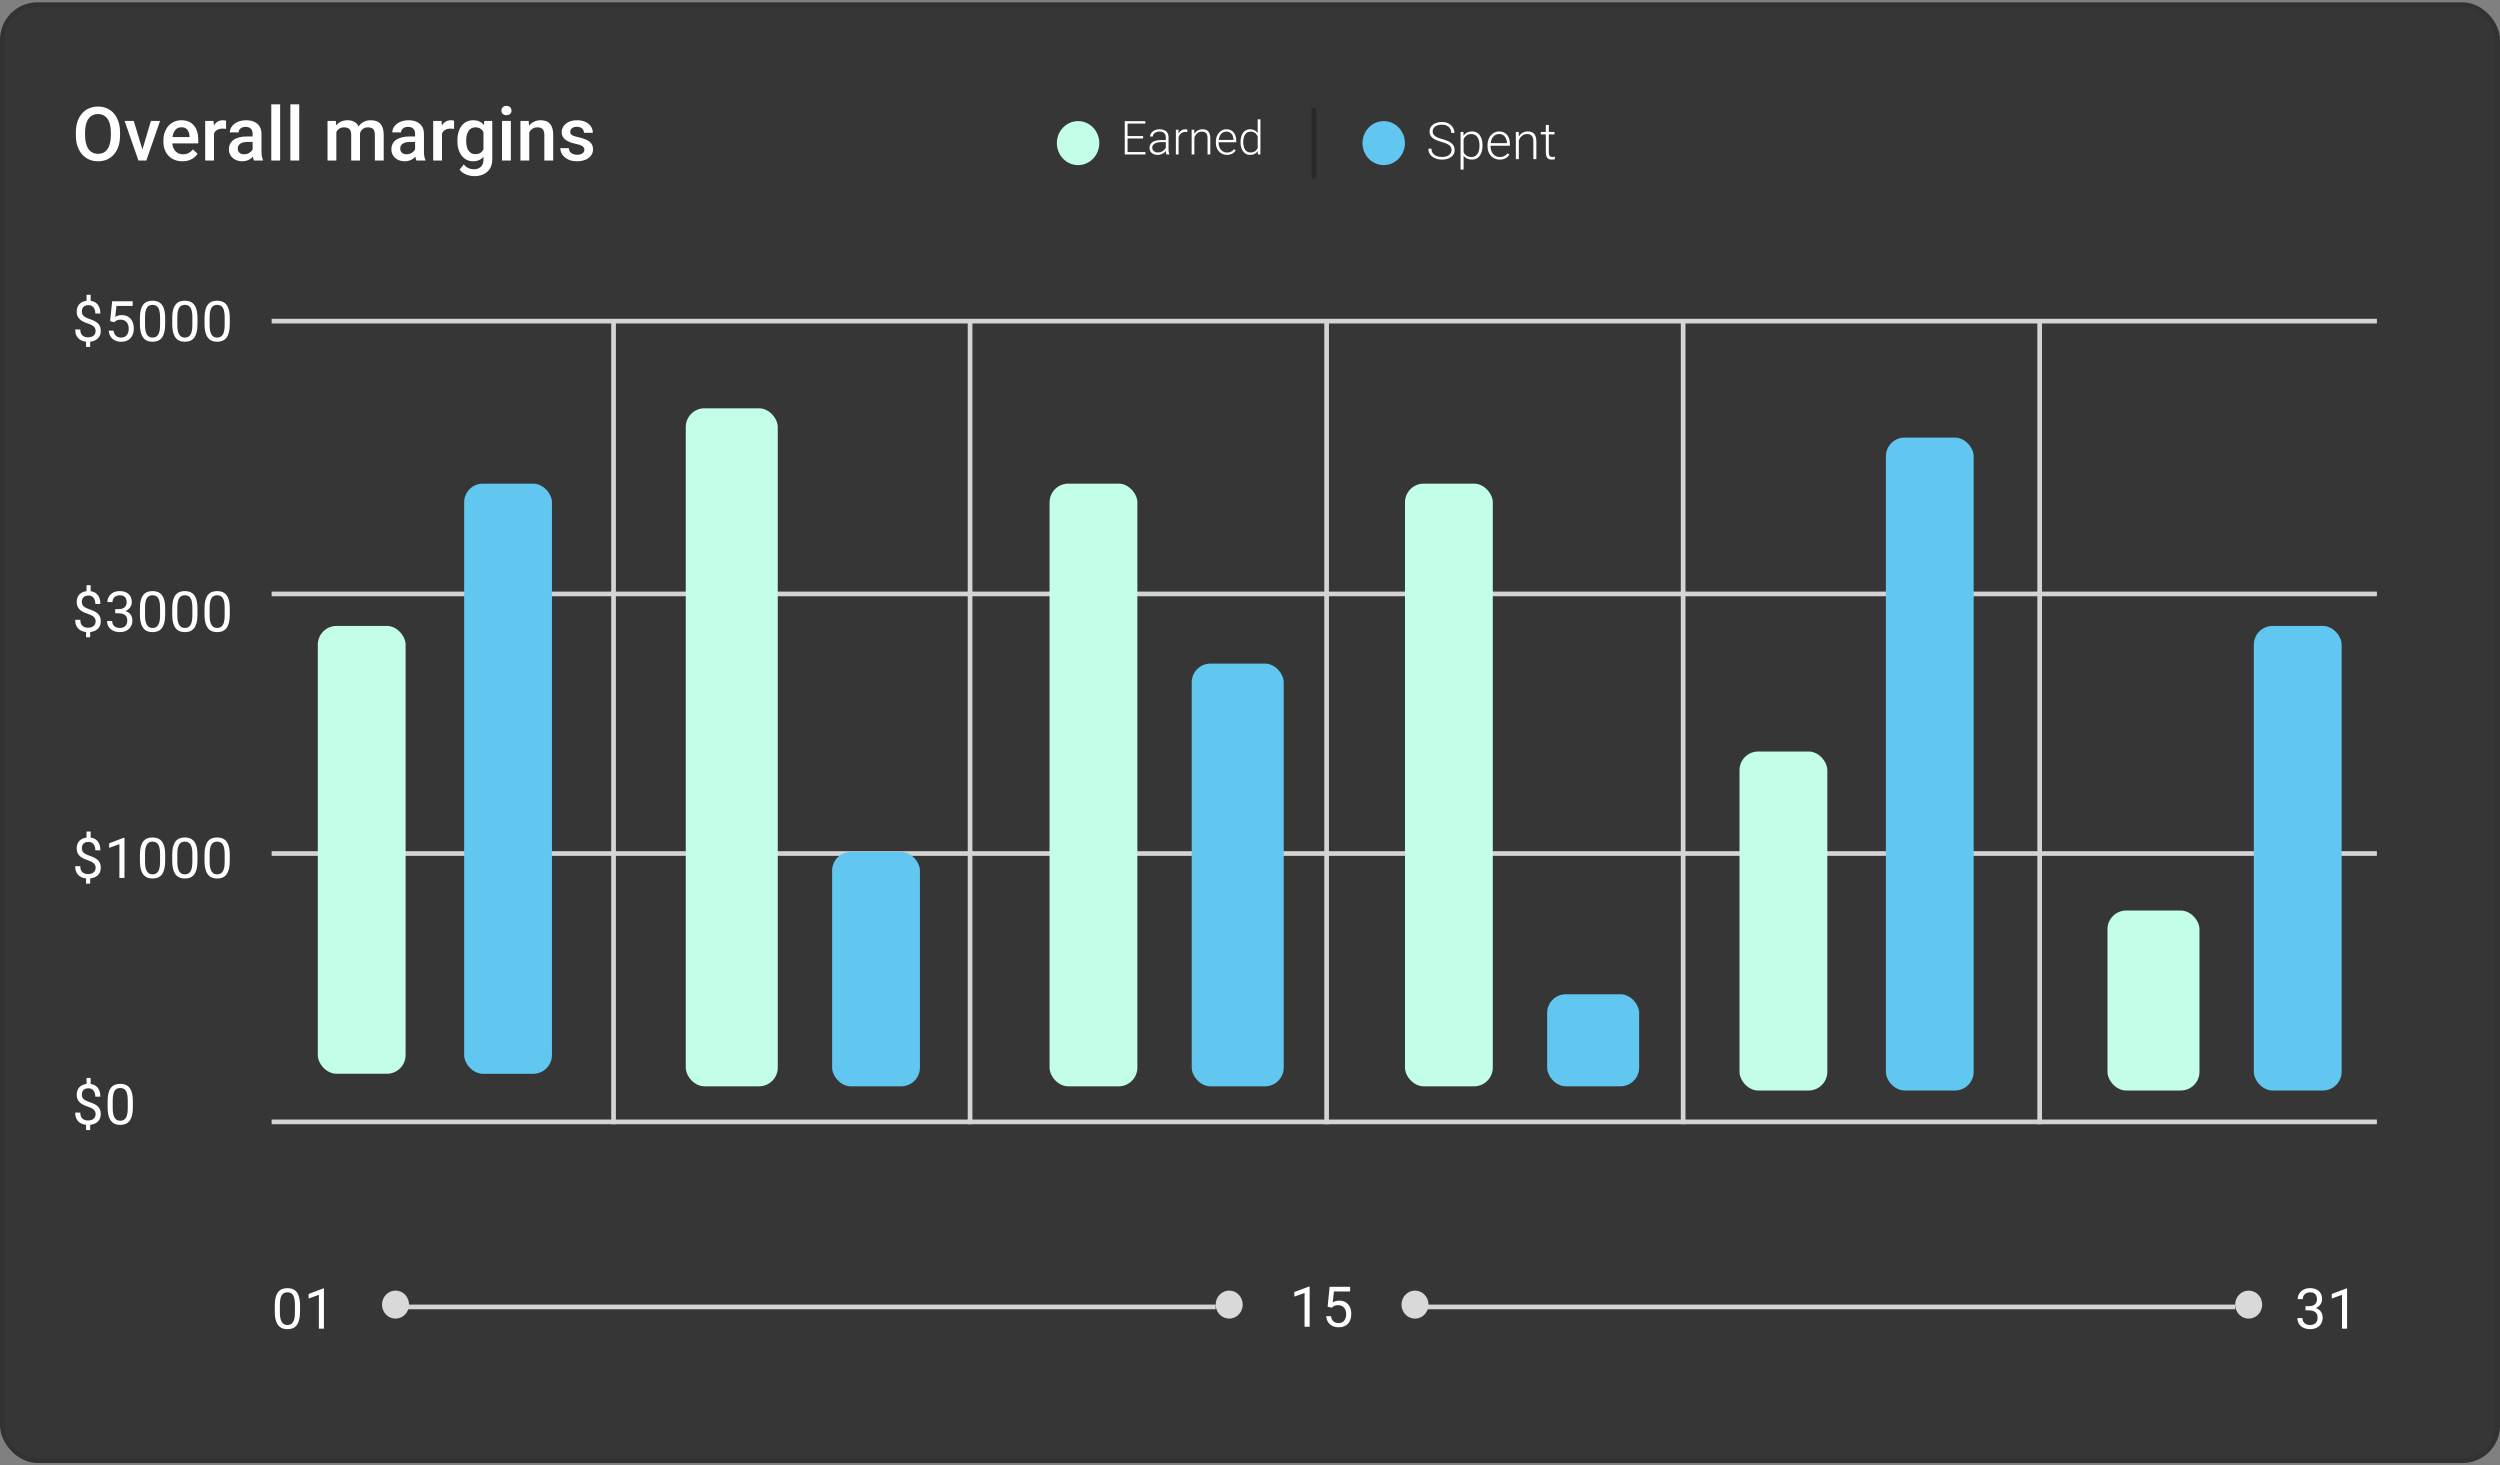 <svg width="534" height="313" viewBox="0 0 534 313" fill="none" xmlns="http://www.w3.org/2000/svg">
<rect x="0" y="0" width="534" height="313" fill="#808080" stroke="none"/>
<rect y="0.496" width="534" height="312" rx="8" fill="#363636"/>
<rect x="0.5" y="0.996" width="533" height="311" rx="7.5" stroke="black" stroke-opacity="0.07"/>
<line x1="58.021" y1="68.596" x2="507.705" y2="68.596" stroke="#D4D4D4"/>
<line x1="58.021" y1="126.863" x2="507.705" y2="126.863" stroke="#D4D4D4"/>
<line x1="58.021" y1="182.311" x2="507.705" y2="182.311" stroke="#D4D4D4"/>
<line x1="58.021" y1="239.633" x2="507.705" y2="239.633" stroke="#D4D4D4"/>
<line x1="131.056" y1="68.16" x2="131.056" y2="240.136" stroke="#D4D4D4"/>
<line x1="207.209" y1="68.16" x2="207.209" y2="240.136" stroke="#D4D4D4"/>
<line x1="283.363" y1="68.16" x2="283.363" y2="240.136" stroke="#D4D4D4"/>
<line x1="359.52" y1="68.16" x2="359.52" y2="240.136" stroke="#D4D4D4"/>
<line x1="435.676" y1="68.16" x2="435.676" y2="240.136" stroke="#D4D4D4"/>
<path d="M25.641 28.291V28.916C25.641 29.775 25.529 30.546 25.305 31.229C25.081 31.911 24.76 32.492 24.344 32.971C23.932 33.45 23.438 33.817 22.859 34.072C22.281 34.322 21.641 34.447 20.938 34.447C20.24 34.447 19.602 34.322 19.023 34.072C18.451 33.817 17.953 33.45 17.531 32.971C17.109 32.492 16.781 31.911 16.547 31.229C16.318 30.546 16.203 29.775 16.203 28.916V28.291C16.203 27.432 16.318 26.663 16.547 25.986C16.776 25.304 17.099 24.723 17.516 24.244C17.938 23.76 18.435 23.393 19.008 23.143C19.586 22.887 20.224 22.76 20.922 22.76C21.625 22.76 22.266 22.887 22.844 23.143C23.422 23.393 23.919 23.76 24.336 24.244C24.753 24.723 25.073 25.304 25.297 25.986C25.526 26.663 25.641 27.432 25.641 28.291ZM23.68 28.916V28.275C23.68 27.64 23.617 27.08 23.492 26.596C23.372 26.106 23.193 25.697 22.953 25.369C22.719 25.036 22.43 24.786 22.086 24.619C21.742 24.447 21.354 24.361 20.922 24.361C20.49 24.361 20.104 24.447 19.766 24.619C19.427 24.786 19.138 25.036 18.898 25.369C18.664 25.697 18.484 26.106 18.359 26.596C18.234 27.08 18.172 27.64 18.172 28.275V28.916C18.172 29.551 18.234 30.114 18.359 30.604C18.484 31.093 18.667 31.507 18.906 31.846C19.151 32.179 19.443 32.432 19.781 32.603C20.12 32.77 20.505 32.853 20.938 32.853C21.375 32.853 21.763 32.77 22.102 32.603C22.44 32.432 22.727 32.179 22.961 31.846C23.195 31.507 23.372 31.093 23.492 30.604C23.617 30.114 23.68 29.551 23.68 28.916ZM30.164 32.799L32.234 25.838H34.188L31.25 34.291H30.031L30.164 32.799ZM28.578 25.838L30.688 32.83L30.789 34.291H29.57L26.617 25.838H28.578ZM38.969 34.447C38.344 34.447 37.779 34.346 37.273 34.143C36.773 33.934 36.346 33.645 35.992 33.275C35.643 32.906 35.375 32.471 35.188 31.971C35 31.471 34.906 30.932 34.906 30.354V30.041C34.906 29.38 35.003 28.781 35.195 28.244C35.388 27.708 35.656 27.249 36 26.869C36.344 26.484 36.75 26.189 37.219 25.986C37.688 25.783 38.195 25.682 38.742 25.682C39.346 25.682 39.875 25.783 40.328 25.986C40.781 26.189 41.156 26.476 41.453 26.846C41.755 27.21 41.979 27.645 42.125 28.15C42.276 28.656 42.352 29.213 42.352 29.822V30.627H35.82V29.275H40.492V29.127C40.482 28.788 40.414 28.471 40.289 28.174C40.169 27.877 39.984 27.637 39.734 27.455C39.484 27.273 39.151 27.182 38.734 27.182C38.422 27.182 38.143 27.249 37.898 27.385C37.659 27.515 37.458 27.705 37.297 27.955C37.135 28.205 37.01 28.507 36.922 28.861C36.839 29.21 36.797 29.604 36.797 30.041V30.354C36.797 30.723 36.846 31.067 36.945 31.385C37.05 31.697 37.2 31.971 37.398 32.205C37.596 32.44 37.836 32.624 38.117 32.76C38.398 32.89 38.719 32.955 39.078 32.955C39.531 32.955 39.935 32.864 40.289 32.682C40.643 32.499 40.95 32.242 41.211 31.908L42.203 32.869C42.021 33.135 41.784 33.39 41.492 33.635C41.2 33.874 40.844 34.07 40.422 34.221C40.005 34.372 39.521 34.447 38.969 34.447ZM45.711 27.447V34.291H43.828V25.838H45.625L45.711 27.447ZM48.297 25.783L48.281 27.533C48.167 27.512 48.042 27.497 47.906 27.486C47.776 27.476 47.646 27.471 47.516 27.471C47.193 27.471 46.909 27.518 46.664 27.611C46.419 27.7 46.214 27.83 46.047 28.002C45.885 28.169 45.76 28.372 45.672 28.611C45.583 28.851 45.531 29.119 45.516 29.416L45.086 29.447C45.086 28.916 45.138 28.424 45.242 27.971C45.346 27.518 45.503 27.119 45.711 26.775C45.925 26.432 46.19 26.163 46.508 25.971C46.831 25.778 47.203 25.682 47.625 25.682C47.74 25.682 47.862 25.692 47.992 25.713C48.128 25.734 48.229 25.757 48.297 25.783ZM53.961 32.596V28.564C53.961 28.262 53.906 28.002 53.797 27.783C53.688 27.564 53.521 27.395 53.297 27.275C53.078 27.156 52.802 27.096 52.469 27.096C52.161 27.096 51.896 27.148 51.672 27.252C51.448 27.356 51.273 27.497 51.148 27.674C51.023 27.851 50.961 28.051 50.961 28.275H49.086C49.086 27.942 49.167 27.619 49.328 27.307C49.49 26.994 49.724 26.715 50.031 26.471C50.339 26.226 50.706 26.033 51.133 25.893C51.56 25.752 52.039 25.682 52.57 25.682C53.206 25.682 53.768 25.788 54.258 26.002C54.753 26.215 55.141 26.538 55.422 26.971C55.708 27.398 55.852 27.934 55.852 28.58V32.338C55.852 32.723 55.878 33.07 55.93 33.377C55.987 33.679 56.068 33.942 56.172 34.166V34.291H54.242C54.154 34.088 54.083 33.83 54.031 33.518C53.984 33.2 53.961 32.893 53.961 32.596ZM54.234 29.15L54.25 30.314H52.898C52.55 30.314 52.242 30.348 51.977 30.416C51.711 30.479 51.49 30.572 51.312 30.697C51.135 30.822 51.003 30.973 50.914 31.15C50.825 31.328 50.781 31.528 50.781 31.752C50.781 31.976 50.833 32.182 50.938 32.369C51.042 32.551 51.193 32.695 51.391 32.799C51.594 32.903 51.839 32.955 52.125 32.955C52.51 32.955 52.846 32.877 53.133 32.721C53.425 32.559 53.654 32.364 53.82 32.135C53.987 31.9 54.075 31.679 54.086 31.471L54.695 32.307C54.633 32.52 54.526 32.749 54.375 32.994C54.224 33.239 54.026 33.473 53.781 33.697C53.542 33.916 53.253 34.096 52.914 34.236C52.581 34.377 52.195 34.447 51.758 34.447C51.206 34.447 50.714 34.338 50.281 34.119C49.849 33.895 49.51 33.596 49.266 33.221C49.021 32.84 48.898 32.411 48.898 31.932C48.898 31.484 48.982 31.088 49.148 30.744C49.32 30.395 49.57 30.104 49.898 29.869C50.232 29.635 50.638 29.458 51.117 29.338C51.596 29.213 52.143 29.15 52.758 29.15H54.234ZM59.836 22.291V34.291H57.945V22.291H59.836ZM63.914 22.291V34.291H62.023V22.291H63.914ZM71.844 27.557V34.291H69.961V25.838H71.734L71.844 27.557ZM71.539 29.752L70.898 29.744C70.898 29.161 70.971 28.622 71.117 28.127C71.263 27.632 71.477 27.203 71.758 26.838C72.039 26.468 72.388 26.184 72.805 25.986C73.227 25.783 73.713 25.682 74.266 25.682C74.651 25.682 75.003 25.739 75.32 25.854C75.643 25.963 75.922 26.137 76.156 26.377C76.396 26.616 76.578 26.924 76.703 27.299C76.833 27.674 76.898 28.127 76.898 28.658V34.291H75.016V28.822C75.016 28.411 74.953 28.088 74.828 27.854C74.708 27.619 74.534 27.453 74.305 27.354C74.081 27.249 73.812 27.197 73.5 27.197C73.146 27.197 72.844 27.265 72.594 27.4C72.349 27.536 72.148 27.721 71.992 27.955C71.836 28.189 71.721 28.46 71.648 28.768C71.576 29.075 71.539 29.403 71.539 29.752ZM76.781 29.252L75.898 29.447C75.898 28.937 75.969 28.455 76.109 28.002C76.255 27.544 76.466 27.143 76.742 26.799C77.023 26.45 77.37 26.176 77.781 25.979C78.193 25.781 78.664 25.682 79.195 25.682C79.628 25.682 80.013 25.741 80.352 25.861C80.695 25.976 80.987 26.158 81.227 26.408C81.466 26.658 81.648 26.984 81.773 27.385C81.898 27.781 81.961 28.26 81.961 28.822V34.291H80.07V28.814C80.07 28.387 80.008 28.057 79.883 27.822C79.763 27.588 79.591 27.426 79.367 27.338C79.143 27.244 78.875 27.197 78.562 27.197C78.271 27.197 78.013 27.252 77.789 27.361C77.57 27.465 77.385 27.614 77.234 27.807C77.083 27.994 76.969 28.21 76.891 28.455C76.818 28.7 76.781 28.965 76.781 29.252ZM88.664 32.596V28.564C88.664 28.262 88.609 28.002 88.5 27.783C88.391 27.564 88.224 27.395 88 27.275C87.781 27.156 87.505 27.096 87.172 27.096C86.865 27.096 86.599 27.148 86.375 27.252C86.151 27.356 85.977 27.497 85.852 27.674C85.727 27.851 85.664 28.051 85.664 28.275H83.789C83.789 27.942 83.87 27.619 84.031 27.307C84.193 26.994 84.427 26.715 84.734 26.471C85.042 26.226 85.409 26.033 85.836 25.893C86.263 25.752 86.742 25.682 87.273 25.682C87.909 25.682 88.471 25.788 88.961 26.002C89.456 26.215 89.844 26.538 90.125 26.971C90.412 27.398 90.555 27.934 90.555 28.58V32.338C90.555 32.723 90.581 33.07 90.633 33.377C90.69 33.679 90.771 33.942 90.875 34.166V34.291H88.945C88.857 34.088 88.787 33.83 88.734 33.518C88.688 33.2 88.664 32.893 88.664 32.596ZM88.938 29.15L88.953 30.314H87.602C87.253 30.314 86.945 30.348 86.68 30.416C86.414 30.479 86.193 30.572 86.016 30.697C85.838 30.822 85.706 30.973 85.617 31.15C85.529 31.328 85.484 31.528 85.484 31.752C85.484 31.976 85.537 32.182 85.641 32.369C85.745 32.551 85.896 32.695 86.094 32.799C86.297 32.903 86.542 32.955 86.828 32.955C87.213 32.955 87.549 32.877 87.836 32.721C88.128 32.559 88.357 32.364 88.523 32.135C88.69 31.9 88.779 31.679 88.789 31.471L89.398 32.307C89.336 32.52 89.229 32.749 89.078 32.994C88.927 33.239 88.729 33.473 88.484 33.697C88.245 33.916 87.956 34.096 87.617 34.236C87.284 34.377 86.898 34.447 86.461 34.447C85.909 34.447 85.417 34.338 84.984 34.119C84.552 33.895 84.213 33.596 83.969 33.221C83.724 32.84 83.602 32.411 83.602 31.932C83.602 31.484 83.685 31.088 83.852 30.744C84.023 30.395 84.273 30.104 84.602 29.869C84.935 29.635 85.341 29.458 85.82 29.338C86.299 29.213 86.846 29.15 87.461 29.15H88.938ZM94.414 27.447V34.291H92.531V25.838H94.328L94.414 27.447ZM97 25.783L96.984 27.533C96.87 27.512 96.745 27.497 96.609 27.486C96.479 27.476 96.349 27.471 96.219 27.471C95.896 27.471 95.612 27.518 95.367 27.611C95.122 27.7 94.917 27.83 94.75 28.002C94.588 28.169 94.463 28.372 94.375 28.611C94.287 28.851 94.234 29.119 94.219 29.416L93.789 29.447C93.789 28.916 93.841 28.424 93.945 27.971C94.049 27.518 94.206 27.119 94.414 26.775C94.628 26.432 94.893 26.163 95.211 25.971C95.534 25.778 95.906 25.682 96.328 25.682C96.443 25.682 96.565 25.692 96.695 25.713C96.831 25.734 96.932 25.757 97 25.783ZM103.438 25.838H105.148V34.057C105.148 34.817 104.987 35.463 104.664 35.994C104.341 36.525 103.891 36.929 103.312 37.205C102.734 37.486 102.065 37.627 101.305 37.627C100.982 37.627 100.622 37.58 100.227 37.486C99.836 37.393 99.456 37.242 99.086 37.033C98.721 36.83 98.417 36.562 98.172 36.228L99.055 35.119C99.357 35.478 99.69 35.742 100.055 35.908C100.419 36.075 100.802 36.158 101.203 36.158C101.635 36.158 102.003 36.078 102.305 35.916C102.612 35.76 102.849 35.528 103.016 35.221C103.182 34.913 103.266 34.538 103.266 34.096V27.752L103.438 25.838ZM97.695 30.158V29.994C97.695 29.354 97.773 28.77 97.93 28.244C98.086 27.713 98.31 27.257 98.602 26.877C98.893 26.491 99.247 26.197 99.664 25.994C100.081 25.786 100.552 25.682 101.078 25.682C101.625 25.682 102.091 25.781 102.477 25.979C102.867 26.176 103.193 26.46 103.453 26.83C103.714 27.195 103.917 27.632 104.062 28.143C104.214 28.648 104.326 29.21 104.398 29.83V30.354C104.331 30.958 104.216 31.51 104.055 32.01C103.893 32.51 103.68 32.942 103.414 33.307C103.148 33.671 102.82 33.953 102.43 34.15C102.044 34.348 101.589 34.447 101.062 34.447C100.547 34.447 100.081 34.34 99.664 34.127C99.253 33.913 98.898 33.614 98.602 33.228C98.31 32.843 98.086 32.39 97.93 31.869C97.773 31.343 97.695 30.773 97.695 30.158ZM99.578 29.994V30.158C99.578 30.544 99.615 30.903 99.688 31.236C99.766 31.57 99.883 31.864 100.039 32.119C100.201 32.369 100.404 32.567 100.648 32.713C100.898 32.853 101.193 32.924 101.531 32.924C101.974 32.924 102.336 32.83 102.617 32.643C102.904 32.455 103.122 32.203 103.273 31.885C103.43 31.562 103.539 31.203 103.602 30.807V29.393C103.57 29.085 103.505 28.799 103.406 28.533C103.312 28.268 103.185 28.036 103.023 27.838C102.862 27.635 102.659 27.479 102.414 27.369C102.169 27.255 101.88 27.197 101.547 27.197C101.208 27.197 100.914 27.27 100.664 27.416C100.414 27.562 100.208 27.762 100.047 28.018C99.891 28.273 99.773 28.57 99.695 28.908C99.617 29.247 99.578 29.609 99.578 29.994ZM109.117 25.838V34.291H107.227V25.838H109.117ZM107.102 23.619C107.102 23.333 107.195 23.096 107.383 22.908C107.576 22.715 107.841 22.619 108.18 22.619C108.513 22.619 108.776 22.715 108.969 22.908C109.161 23.096 109.258 23.333 109.258 23.619C109.258 23.9 109.161 24.135 108.969 24.322C108.776 24.51 108.513 24.604 108.18 24.604C107.841 24.604 107.576 24.51 107.383 24.322C107.195 24.135 107.102 23.9 107.102 23.619ZM113.047 27.643V34.291H111.164V25.838H112.938L113.047 27.643ZM112.711 29.752L112.102 29.744C112.107 29.145 112.19 28.596 112.352 28.096C112.518 27.596 112.747 27.166 113.039 26.807C113.336 26.447 113.69 26.171 114.102 25.979C114.513 25.781 114.971 25.682 115.477 25.682C115.883 25.682 116.25 25.739 116.578 25.854C116.911 25.963 117.195 26.143 117.43 26.393C117.669 26.643 117.852 26.968 117.977 27.369C118.102 27.765 118.164 28.252 118.164 28.83V34.291H116.273V28.822C116.273 28.416 116.214 28.096 116.094 27.861C115.979 27.622 115.81 27.453 115.586 27.354C115.367 27.249 115.094 27.197 114.766 27.197C114.443 27.197 114.154 27.265 113.898 27.4C113.643 27.536 113.427 27.721 113.25 27.955C113.078 28.189 112.945 28.46 112.852 28.768C112.758 29.075 112.711 29.403 112.711 29.752ZM124.828 32.002C124.828 31.814 124.781 31.645 124.688 31.494C124.594 31.338 124.414 31.197 124.148 31.072C123.888 30.947 123.503 30.833 122.992 30.729C122.544 30.63 122.133 30.512 121.758 30.377C121.388 30.236 121.07 30.067 120.805 29.869C120.539 29.671 120.333 29.437 120.188 29.166C120.042 28.895 119.969 28.583 119.969 28.229C119.969 27.885 120.044 27.559 120.195 27.252C120.346 26.945 120.562 26.674 120.844 26.439C121.125 26.205 121.466 26.02 121.867 25.885C122.273 25.749 122.727 25.682 123.227 25.682C123.935 25.682 124.542 25.801 125.047 26.041C125.557 26.275 125.948 26.596 126.219 27.002C126.49 27.403 126.625 27.856 126.625 28.361H124.742C124.742 28.137 124.685 27.929 124.57 27.736C124.461 27.538 124.294 27.38 124.07 27.26C123.846 27.135 123.565 27.072 123.227 27.072C122.904 27.072 122.635 27.124 122.422 27.229C122.214 27.328 122.057 27.458 121.953 27.619C121.854 27.781 121.805 27.958 121.805 28.15C121.805 28.291 121.831 28.419 121.883 28.533C121.94 28.643 122.034 28.744 122.164 28.838C122.294 28.926 122.471 29.01 122.695 29.088C122.924 29.166 123.211 29.241 123.555 29.314C124.201 29.45 124.755 29.624 125.219 29.838C125.688 30.046 126.047 30.317 126.297 30.65C126.547 30.979 126.672 31.395 126.672 31.9C126.672 32.275 126.591 32.619 126.43 32.932C126.273 33.239 126.044 33.507 125.742 33.736C125.44 33.96 125.078 34.135 124.656 34.26C124.24 34.385 123.771 34.447 123.25 34.447C122.484 34.447 121.836 34.312 121.305 34.041C120.773 33.765 120.37 33.413 120.094 32.986C119.823 32.554 119.688 32.106 119.688 31.643H121.508C121.529 31.991 121.625 32.27 121.797 32.478C121.974 32.682 122.193 32.83 122.453 32.924C122.719 33.012 122.992 33.057 123.273 33.057C123.612 33.057 123.896 33.012 124.125 32.924C124.354 32.83 124.529 32.705 124.648 32.549C124.768 32.387 124.828 32.205 124.828 32.002Z" fill="white"/>
<ellipse cx="230.278" cy="30.568" rx="4.533" ry="4.699" fill="#C3FFE8"/>
<path d="M244.667 32.476V32.988H240.668V32.476H244.667ZM240.849 25.879V32.988H240.249V25.879H240.849ZM244.169 29.067V29.58H240.668V29.067H244.169ZM244.643 25.879V26.396H240.668V25.879H244.643ZM249.018 32.041V29.316C249.018 29.066 248.966 28.849 248.862 28.667C248.758 28.485 248.605 28.345 248.403 28.247C248.201 28.149 247.952 28.101 247.656 28.101C247.382 28.101 247.138 28.149 246.923 28.247C246.712 28.341 246.544 28.47 246.42 28.633C246.3 28.792 246.24 28.97 246.24 29.165L245.654 29.16C245.654 28.962 245.703 28.77 245.8 28.584C245.898 28.398 246.036 28.232 246.215 28.086C246.394 27.939 246.608 27.824 246.855 27.739C247.106 27.651 247.381 27.607 247.68 27.607C248.058 27.607 248.39 27.671 248.676 27.798C248.966 27.925 249.192 28.115 249.355 28.369C249.518 28.623 249.599 28.942 249.599 29.326V31.88C249.599 32.062 249.612 32.251 249.638 32.446C249.667 32.642 249.708 32.803 249.76 32.93V32.988H249.14C249.101 32.871 249.07 32.725 249.047 32.549C249.028 32.37 249.018 32.2 249.018 32.041ZM249.155 29.912L249.165 30.361H248.017C247.718 30.361 247.449 30.389 247.211 30.444C246.977 30.496 246.778 30.575 246.616 30.679C246.453 30.78 246.328 30.902 246.24 31.045C246.155 31.188 246.113 31.351 246.113 31.533C246.113 31.722 246.16 31.895 246.254 32.051C246.352 32.207 246.489 32.332 246.665 32.427C246.844 32.518 247.055 32.563 247.299 32.563C247.625 32.563 247.911 32.503 248.159 32.383C248.409 32.262 248.616 32.105 248.779 31.909C248.942 31.714 249.051 31.501 249.106 31.27L249.36 31.606C249.318 31.769 249.239 31.937 249.125 32.109C249.015 32.279 248.87 32.438 248.691 32.588C248.512 32.734 248.3 32.855 248.056 32.949C247.815 33.04 247.542 33.086 247.236 33.086C246.891 33.086 246.59 33.021 246.333 32.891C246.079 32.76 245.88 32.583 245.737 32.358C245.597 32.13 245.527 31.873 245.527 31.587C245.527 31.326 245.582 31.094 245.693 30.889C245.804 30.68 245.963 30.505 246.171 30.361C246.383 30.215 246.637 30.104 246.933 30.029C247.233 29.951 247.568 29.912 247.939 29.912H249.155ZM251.748 28.579V32.988H251.167V27.705H251.733L251.748 28.579ZM253.618 27.666L253.603 28.203C253.538 28.193 253.474 28.185 253.413 28.179C253.351 28.172 253.284 28.169 253.212 28.169C252.958 28.169 252.736 28.216 252.543 28.311C252.355 28.402 252.195 28.53 252.065 28.696C251.935 28.859 251.835 29.051 251.767 29.273C251.699 29.491 251.66 29.725 251.65 29.976L251.435 30.059C251.435 29.713 251.471 29.393 251.542 29.097C251.614 28.8 251.723 28.542 251.87 28.32C252.019 28.096 252.207 27.922 252.431 27.798C252.659 27.671 252.926 27.607 253.232 27.607C253.307 27.607 253.38 27.614 253.452 27.627C253.527 27.637 253.582 27.65 253.618 27.666ZM255.117 28.833V32.988H254.536V27.705H255.092L255.117 28.833ZM254.985 30.02L254.726 29.873C254.746 29.561 254.809 29.268 254.917 28.994C255.024 28.721 255.169 28.48 255.351 28.271C255.537 28.063 255.753 27.9 256 27.783C256.251 27.666 256.528 27.607 256.831 27.607C257.094 27.607 257.33 27.643 257.539 27.715C257.747 27.787 257.924 27.9 258.071 28.057C258.217 28.213 258.328 28.413 258.403 28.657C258.481 28.901 258.52 29.199 258.52 29.551V32.988H257.934V29.546C257.934 29.181 257.884 28.896 257.783 28.691C257.682 28.483 257.539 28.335 257.353 28.247C257.167 28.159 256.948 28.115 256.694 28.115C256.414 28.115 256.168 28.177 255.957 28.301C255.748 28.421 255.572 28.579 255.429 28.774C255.289 28.966 255.182 29.173 255.107 29.395C255.032 29.613 254.991 29.821 254.985 30.02ZM262.075 33.086C261.73 33.086 261.412 33.023 261.123 32.895C260.836 32.769 260.585 32.59 260.371 32.358C260.159 32.127 259.995 31.854 259.877 31.538C259.764 31.219 259.707 30.871 259.707 30.493V30.283C259.707 29.876 259.767 29.509 259.887 29.18C260.008 28.851 260.174 28.569 260.385 28.335C260.597 28.101 260.838 27.922 261.108 27.798C261.381 27.671 261.668 27.607 261.967 27.607C262.303 27.607 262.6 27.668 262.861 27.788C263.121 27.905 263.339 28.073 263.515 28.291C263.694 28.506 263.829 28.761 263.92 29.058C264.012 29.351 264.057 29.674 264.057 30.029V30.386H260.058V29.888H263.476V29.819C263.47 29.523 263.409 29.246 263.295 28.989C263.185 28.729 263.019 28.517 262.797 28.355C262.576 28.192 262.299 28.11 261.967 28.11C261.72 28.11 261.492 28.162 261.284 28.267C261.079 28.371 260.901 28.52 260.751 28.716C260.605 28.908 260.491 29.137 260.41 29.404C260.332 29.668 260.292 29.961 260.292 30.283V30.493C260.292 30.786 260.335 31.06 260.419 31.314C260.507 31.564 260.631 31.785 260.791 31.977C260.953 32.17 261.145 32.319 261.367 32.427C261.588 32.534 261.832 32.588 262.099 32.588C262.412 32.588 262.688 32.531 262.929 32.417C263.17 32.3 263.387 32.116 263.579 31.865L263.945 32.148C263.831 32.318 263.688 32.474 263.515 32.617C263.346 32.76 263.142 32.874 262.905 32.959C262.667 33.044 262.39 33.086 262.075 33.086ZM268.642 31.963V25.488H269.228V32.988H268.681L268.642 31.963ZM264.975 30.4V30.298C264.975 29.888 265.022 29.518 265.117 29.189C265.211 28.857 265.346 28.574 265.522 28.34C265.701 28.102 265.916 27.922 266.167 27.798C266.417 27.671 266.7 27.607 267.016 27.607C267.325 27.607 267.599 27.658 267.836 27.759C268.074 27.86 268.278 28.005 268.447 28.193C268.619 28.382 268.758 28.607 268.862 28.867C268.969 29.128 269.047 29.417 269.096 29.736V31.04C269.057 31.34 268.986 31.615 268.881 31.865C268.777 32.113 268.639 32.329 268.466 32.515C268.294 32.697 268.085 32.839 267.841 32.94C267.6 33.037 267.322 33.086 267.006 33.086C266.694 33.086 266.412 33.021 266.162 32.891C265.911 32.76 265.698 32.577 265.522 32.339C265.346 32.098 265.211 31.813 265.117 31.484C265.022 31.156 264.975 30.794 264.975 30.4ZM265.561 30.298V30.4C265.561 30.71 265.592 30.996 265.654 31.26C265.716 31.523 265.81 31.753 265.937 31.948C266.064 32.144 266.225 32.297 266.42 32.407C266.616 32.518 266.847 32.573 267.114 32.573C267.449 32.573 267.731 32.51 267.958 32.383C268.186 32.253 268.369 32.082 268.505 31.87C268.642 31.655 268.741 31.421 268.803 31.167V29.648C268.764 29.476 268.707 29.3 268.632 29.121C268.557 28.942 268.455 28.778 268.325 28.628C268.198 28.475 268.035 28.353 267.836 28.262C267.641 28.167 267.403 28.12 267.124 28.12C266.853 28.12 266.621 28.175 266.425 28.286C266.23 28.397 266.067 28.551 265.937 28.75C265.81 28.945 265.716 29.175 265.654 29.439C265.592 29.702 265.561 29.989 265.561 30.298Z" fill="white"/>
<ellipse cx="295.56" cy="30.568" rx="4.533" ry="4.699" fill="#61C6F0"/>
<path d="M310.046 32.065C310.046 31.851 310.011 31.659 309.939 31.491C309.867 31.322 309.749 31.172 309.584 31.04C309.423 30.904 309.205 30.778 308.929 30.664C308.657 30.545 308.317 30.429 307.909 30.314C307.518 30.203 307.166 30.082 306.851 29.949C306.535 29.817 306.265 29.665 306.04 29.493C305.818 29.321 305.647 29.12 305.529 28.891C305.411 28.658 305.352 28.388 305.352 28.08C305.352 27.779 305.417 27.505 305.545 27.258C305.674 27.011 305.855 26.798 306.088 26.619C306.324 26.44 306.602 26.302 306.92 26.206C307.243 26.109 307.595 26.061 307.979 26.061C308.526 26.061 308.999 26.164 309.396 26.372C309.798 26.58 310.107 26.861 310.326 27.215C310.548 27.566 310.659 27.96 310.659 28.397H309.998C309.998 28.057 309.917 27.754 309.756 27.489C309.599 27.221 309.37 27.011 309.069 26.861C308.772 26.707 308.408 26.63 307.979 26.63C307.549 26.63 307.187 26.696 306.894 26.829C306.604 26.957 306.383 27.131 306.233 27.35C306.086 27.564 306.013 27.804 306.013 28.069C306.013 28.256 306.049 28.427 306.12 28.585C306.192 28.739 306.308 28.884 306.469 29.02C306.634 29.152 306.851 29.278 307.119 29.396C307.388 29.511 307.719 29.62 308.113 29.724C308.528 29.838 308.897 29.965 309.219 30.105C309.542 30.245 309.814 30.406 310.036 30.588C310.258 30.767 310.426 30.977 310.541 31.217C310.655 31.457 310.712 31.736 310.712 32.055C310.712 32.373 310.644 32.66 310.508 32.914C310.376 33.165 310.188 33.378 309.944 33.553C309.704 33.729 309.42 33.863 309.09 33.956C308.764 34.049 308.408 34.096 308.021 34.096C307.674 34.096 307.329 34.051 306.985 33.961C306.641 33.872 306.326 33.734 306.04 33.548C305.757 33.358 305.529 33.115 305.357 32.817C305.189 32.52 305.105 32.166 305.105 31.754H305.76C305.76 32.083 305.826 32.361 305.959 32.586C306.091 32.812 306.267 32.995 306.485 33.134C306.707 33.274 306.951 33.376 307.216 33.44C307.484 33.501 307.753 33.532 308.021 33.532C308.433 33.532 308.79 33.471 309.09 33.349C309.395 33.227 309.629 33.057 309.794 32.839C309.962 32.617 310.046 32.359 310.046 32.065ZM312.625 29.294V36.223H311.98V28.177H312.582L312.625 29.294ZM316.664 31.029V31.142C316.664 31.575 316.613 31.972 316.513 32.334C316.413 32.696 316.268 33.009 316.078 33.274C315.892 33.535 315.661 33.738 315.385 33.881C315.11 34.024 314.796 34.096 314.445 34.096C314.098 34.096 313.788 34.042 313.516 33.935C313.244 33.827 313.009 33.675 312.812 33.478C312.619 33.278 312.463 33.045 312.345 32.78C312.231 32.511 312.15 32.218 312.104 31.899V30.411C312.157 30.06 312.245 29.741 312.367 29.455C312.488 29.169 312.644 28.922 312.834 28.714C313.027 28.506 313.257 28.347 313.521 28.236C313.786 28.125 314.089 28.069 314.429 28.069C314.784 28.069 315.099 28.139 315.375 28.279C315.654 28.415 315.888 28.614 316.078 28.875C316.271 29.133 316.417 29.444 316.513 29.81C316.613 30.171 316.664 30.578 316.664 31.029ZM316.019 31.142V31.029C316.019 30.689 315.983 30.373 315.912 30.084C315.844 29.794 315.738 29.541 315.595 29.326C315.455 29.108 315.276 28.938 315.058 28.816C314.843 28.694 314.587 28.633 314.29 28.633C313.982 28.633 313.718 28.685 313.5 28.789C313.285 28.889 313.106 29.024 312.963 29.192C312.82 29.357 312.707 29.537 312.625 29.734C312.542 29.931 312.481 30.125 312.442 30.314V32.028C312.51 32.3 312.619 32.552 312.77 32.785C312.92 33.014 313.12 33.199 313.371 33.338C313.625 33.474 313.935 33.542 314.3 33.542C314.594 33.542 314.848 33.482 315.063 33.36C315.278 33.238 315.455 33.068 315.595 32.85C315.738 32.631 315.844 32.377 315.912 32.087C315.983 31.797 316.019 31.482 316.019 31.142ZM320.337 34.096C319.958 34.096 319.609 34.026 319.29 33.886C318.975 33.747 318.699 33.55 318.463 33.295C318.23 33.041 318.049 32.74 317.92 32.393C317.795 32.042 317.732 31.659 317.732 31.244V31.013C317.732 30.565 317.799 30.16 317.931 29.799C318.064 29.437 318.246 29.127 318.479 28.87C318.712 28.612 318.977 28.415 319.274 28.279C319.575 28.139 319.89 28.069 320.219 28.069C320.588 28.069 320.916 28.136 321.202 28.268C321.489 28.397 321.729 28.581 321.922 28.821C322.119 29.058 322.267 29.339 322.368 29.665C322.468 29.987 322.518 30.343 322.518 30.733V31.125H318.119V30.578H321.879V30.502C321.872 30.177 321.806 29.872 321.68 29.589C321.558 29.303 321.376 29.07 321.132 28.891C320.889 28.712 320.584 28.623 320.219 28.623C319.947 28.623 319.696 28.68 319.467 28.794C319.242 28.909 319.047 29.074 318.882 29.289C318.721 29.5 318.595 29.752 318.506 30.046C318.42 30.336 318.377 30.658 318.377 31.013V31.244C318.377 31.566 318.424 31.867 318.517 32.146C318.613 32.422 318.749 32.665 318.925 32.877C319.104 33.088 319.315 33.252 319.559 33.371C319.802 33.489 320.071 33.548 320.364 33.548C320.708 33.548 321.012 33.485 321.277 33.36C321.542 33.231 321.78 33.029 321.992 32.753L322.395 33.065C322.269 33.251 322.112 33.422 321.922 33.58C321.736 33.738 321.512 33.863 321.25 33.956C320.989 34.049 320.685 34.096 320.337 34.096ZM324.425 29.418V33.988H323.786V28.177H324.398L324.425 29.418ZM324.28 30.723L323.995 30.561C324.017 30.218 324.086 29.895 324.205 29.595C324.323 29.294 324.482 29.029 324.683 28.8C324.887 28.571 325.125 28.392 325.397 28.263C325.673 28.134 325.977 28.069 326.31 28.069C326.6 28.069 326.86 28.109 327.089 28.188C327.318 28.266 327.513 28.392 327.674 28.564C327.835 28.735 327.957 28.956 328.04 29.224C328.125 29.493 328.168 29.82 328.168 30.207V33.988H327.524V30.202C327.524 29.801 327.468 29.487 327.357 29.262C327.246 29.033 327.089 28.87 326.885 28.773C326.681 28.676 326.439 28.628 326.16 28.628C325.852 28.628 325.581 28.696 325.349 28.832C325.119 28.965 324.926 29.138 324.769 29.353C324.615 29.564 324.496 29.792 324.414 30.035C324.332 30.275 324.287 30.504 324.28 30.723ZM332.03 28.177V28.703H329.119V28.177H332.03ZM330.188 26.684H330.827V32.576C330.827 32.844 330.863 33.047 330.935 33.183C331.006 33.319 331.099 33.41 331.214 33.456C331.328 33.503 331.452 33.526 331.584 33.526C331.681 33.526 331.774 33.521 331.864 33.51C331.953 33.496 332.034 33.482 332.105 33.467L332.132 34.01C332.054 34.035 331.951 34.054 331.826 34.069C331.701 34.087 331.576 34.096 331.45 34.096C331.203 34.096 330.985 34.051 330.795 33.961C330.605 33.868 330.457 33.711 330.349 33.489C330.242 33.263 330.188 32.957 330.188 32.57V26.684Z" fill="white"/>
<line x1="280.645" y1="23.049" x2="280.645" y2="38.085" stroke="black" stroke-opacity="0.24"/>
<line x1="86.412" y1="279.158" x2="259.668" y2="279.158" stroke="#D4D4D4"/>
<ellipse cx="84.484" cy="278.663" rx="2.888" ry="2.993" fill="#D9D9D9"/>
<ellipse cx="262.556" cy="278.663" rx="2.888" ry="2.993" fill="#D9D9D9"/>
<line x1="304.173" y1="279.16" x2="477.43" y2="279.16" stroke="#D4D4D4"/>
<ellipse cx="302.246" cy="278.665" rx="2.888" ry="2.993" fill="#D9D9D9"/>
<ellipse cx="480.318" cy="278.665" rx="2.888" ry="2.993" fill="#D9D9D9"/>
<path d="M64.085 278.852V280.152C64.085 280.852 64.023 281.441 63.898 281.922C63.773 282.402 63.593 282.789 63.359 283.082C63.124 283.375 62.841 283.588 62.509 283.721C62.181 283.85 61.81 283.914 61.396 283.914C61.068 283.914 60.765 283.873 60.488 283.791C60.21 283.709 59.96 283.578 59.738 283.398C59.519 283.215 59.331 282.977 59.175 282.684C59.019 282.391 58.9 282.035 58.818 281.617C58.736 281.199 58.695 280.711 58.695 280.152V278.852C58.695 278.152 58.757 277.566 58.882 277.094C59.011 276.621 59.193 276.242 59.427 275.957C59.662 275.668 59.943 275.461 60.271 275.336C60.603 275.211 60.974 275.148 61.384 275.148C61.716 275.148 62.021 275.189 62.298 275.271C62.58 275.35 62.83 275.477 63.048 275.652C63.267 275.824 63.453 276.055 63.605 276.344C63.761 276.629 63.88 276.979 63.962 277.393C64.044 277.807 64.085 278.293 64.085 278.852ZM62.996 280.328V278.67C62.996 278.287 62.972 277.951 62.925 277.662C62.882 277.369 62.818 277.119 62.732 276.912C62.646 276.705 62.537 276.537 62.404 276.408C62.275 276.279 62.124 276.186 61.953 276.127C61.785 276.064 61.595 276.033 61.384 276.033C61.127 276.033 60.898 276.082 60.699 276.18C60.499 276.273 60.331 276.424 60.195 276.631C60.062 276.838 59.96 277.109 59.89 277.445C59.82 277.781 59.785 278.189 59.785 278.67V280.328C59.785 280.711 59.806 281.049 59.849 281.342C59.896 281.635 59.964 281.889 60.054 282.104C60.144 282.314 60.253 282.488 60.382 282.625C60.511 282.762 60.66 282.863 60.828 282.93C60.999 282.992 61.189 283.023 61.396 283.023C61.662 283.023 61.894 282.973 62.093 282.871C62.292 282.77 62.459 282.611 62.591 282.396C62.728 282.178 62.83 281.898 62.896 281.559C62.962 281.215 62.996 280.805 62.996 280.328ZM69.192 275.219V283.797H68.109V276.572L65.923 277.369V276.391L69.023 275.219H69.192Z" fill="white"/>
<path d="M19.363 230.246V232.033H18.484V230.246H19.363ZM19.258 239.814V241.379H18.385V239.814H19.258ZM20.43 237.963C20.43 237.729 20.377 237.518 20.271 237.33C20.166 237.143 19.992 236.971 19.75 236.814C19.508 236.658 19.184 236.514 18.777 236.381C18.285 236.229 17.859 236.043 17.5 235.824C17.145 235.605 16.869 235.334 16.674 235.01C16.482 234.686 16.387 234.293 16.387 233.832C16.387 233.352 16.49 232.938 16.697 232.59C16.904 232.242 17.197 231.975 17.576 231.787C17.955 231.6 18.4 231.506 18.912 231.506C19.311 231.506 19.666 231.566 19.979 231.688C20.291 231.805 20.555 231.98 20.77 232.215C20.988 232.449 21.154 232.736 21.268 233.076C21.385 233.416 21.443 233.809 21.443 234.254H20.365C20.365 233.992 20.334 233.752 20.271 233.533C20.209 233.314 20.115 233.125 19.99 232.965C19.865 232.801 19.713 232.676 19.533 232.59C19.354 232.5 19.146 232.455 18.912 232.455C18.584 232.455 18.312 232.512 18.098 232.625C17.887 232.738 17.73 232.898 17.629 233.105C17.527 233.309 17.477 233.545 17.477 233.814C17.477 234.064 17.527 234.283 17.629 234.471C17.73 234.658 17.902 234.828 18.145 234.98C18.391 235.129 18.729 235.275 19.158 235.42C19.662 235.58 20.09 235.77 20.441 235.988C20.793 236.203 21.061 236.469 21.244 236.785C21.428 237.098 21.52 237.486 21.52 237.951C21.52 238.455 21.406 238.881 21.18 239.229C20.953 239.572 20.635 239.834 20.225 240.014C19.814 240.193 19.334 240.283 18.783 240.283C18.451 240.283 18.123 240.238 17.799 240.148C17.475 240.059 17.182 239.912 16.92 239.709C16.658 239.502 16.449 239.23 16.293 238.895C16.137 238.555 16.059 238.139 16.059 237.646H17.148C17.148 237.979 17.195 238.254 17.289 238.473C17.387 238.688 17.516 238.859 17.676 238.988C17.836 239.113 18.012 239.203 18.203 239.258C18.398 239.309 18.592 239.334 18.783 239.334C19.135 239.334 19.432 239.279 19.674 239.17C19.92 239.057 20.107 238.896 20.236 238.689C20.365 238.482 20.43 238.24 20.43 237.963ZM28.378 235.215V236.516C28.378 237.215 28.316 237.805 28.191 238.285C28.066 238.766 27.886 239.152 27.652 239.445C27.418 239.738 27.134 239.951 26.802 240.084C26.474 240.213 26.103 240.277 25.689 240.277C25.361 240.277 25.058 240.236 24.781 240.154C24.503 240.072 24.253 239.941 24.031 239.762C23.812 239.578 23.625 239.34 23.468 239.047C23.312 238.754 23.193 238.398 23.111 237.98C23.029 237.562 22.988 237.074 22.988 236.516V235.215C22.988 234.516 23.05 233.93 23.175 233.457C23.304 232.984 23.486 232.605 23.72 232.32C23.955 232.031 24.236 231.824 24.564 231.699C24.896 231.574 25.267 231.512 25.677 231.512C26.009 231.512 26.314 231.553 26.591 231.635C26.873 231.713 27.123 231.84 27.341 232.016C27.56 232.188 27.746 232.418 27.898 232.707C28.054 232.992 28.173 233.342 28.256 233.756C28.337 234.17 28.378 234.656 28.378 235.215ZM27.289 236.691V235.033C27.289 234.65 27.265 234.314 27.218 234.025C27.175 233.732 27.111 233.482 27.025 233.275C26.939 233.068 26.83 232.9 26.697 232.771C26.568 232.643 26.418 232.549 26.246 232.49C26.078 232.428 25.888 232.396 25.677 232.396C25.419 232.396 25.191 232.445 24.992 232.543C24.793 232.637 24.625 232.787 24.488 232.994C24.355 233.201 24.253 233.473 24.183 233.809C24.113 234.145 24.078 234.553 24.078 235.033V236.691C24.078 237.074 24.099 237.412 24.142 237.705C24.189 237.998 24.257 238.252 24.347 238.467C24.437 238.678 24.547 238.852 24.675 238.988C24.804 239.125 24.953 239.227 25.121 239.293C25.293 239.355 25.482 239.387 25.689 239.387C25.955 239.387 26.187 239.336 26.386 239.234C26.585 239.133 26.752 238.975 26.884 238.76C27.021 238.541 27.123 238.262 27.189 237.922C27.256 237.578 27.289 237.168 27.289 236.691Z" fill="white"/>
<path d="M19.363 177.619V179.406H18.484V177.619H19.363ZM19.258 187.188V188.752H18.385V187.188H19.258ZM20.43 185.336C20.43 185.102 20.377 184.891 20.271 184.703C20.166 184.516 19.992 184.344 19.75 184.188C19.508 184.031 19.184 183.887 18.777 183.754C18.285 183.602 17.859 183.416 17.5 183.197C17.145 182.979 16.869 182.707 16.674 182.383C16.482 182.059 16.387 181.666 16.387 181.205C16.387 180.725 16.49 180.311 16.697 179.963C16.904 179.615 17.197 179.348 17.576 179.16C17.955 178.973 18.4 178.879 18.912 178.879C19.311 178.879 19.666 178.939 19.979 179.061C20.291 179.178 20.555 179.354 20.77 179.588C20.988 179.822 21.154 180.109 21.268 180.449C21.385 180.789 21.443 181.182 21.443 181.627H20.365C20.365 181.365 20.334 181.125 20.271 180.906C20.209 180.688 20.115 180.498 19.99 180.338C19.865 180.174 19.713 180.049 19.533 179.963C19.354 179.873 19.146 179.828 18.912 179.828C18.584 179.828 18.312 179.885 18.098 179.998C17.887 180.111 17.73 180.271 17.629 180.479C17.527 180.682 17.477 180.918 17.477 181.188C17.477 181.438 17.527 181.656 17.629 181.844C17.73 182.031 17.902 182.201 18.145 182.354C18.391 182.502 18.729 182.648 19.158 182.793C19.662 182.953 20.09 183.143 20.441 183.361C20.793 183.576 21.061 183.842 21.244 184.158C21.428 184.471 21.52 184.859 21.52 185.324C21.52 185.828 21.406 186.254 21.18 186.602C20.953 186.945 20.635 187.207 20.225 187.387C19.814 187.566 19.334 187.656 18.783 187.656C18.451 187.656 18.123 187.611 17.799 187.521C17.475 187.432 17.182 187.285 16.92 187.082C16.658 186.875 16.449 186.604 16.293 186.268C16.137 185.928 16.059 185.512 16.059 185.02H17.148C17.148 185.352 17.195 185.627 17.289 185.846C17.387 186.061 17.516 186.232 17.676 186.361C17.836 186.486 18.012 186.576 18.203 186.631C18.398 186.682 18.592 186.707 18.783 186.707C19.135 186.707 19.432 186.652 19.674 186.543C19.92 186.43 20.107 186.27 20.236 186.062C20.365 185.855 20.43 185.613 20.43 185.336ZM26.585 178.955V187.533H25.502V180.309L23.316 181.105V180.127L26.416 178.955H26.585ZM35.279 182.588V183.889C35.279 184.588 35.216 185.178 35.091 185.658C34.966 186.139 34.786 186.525 34.552 186.818C34.318 187.111 34.034 187.324 33.702 187.457C33.374 187.586 33.003 187.65 32.589 187.65C32.261 187.65 31.958 187.609 31.681 187.527C31.404 187.445 31.154 187.314 30.931 187.135C30.712 186.951 30.525 186.713 30.368 186.42C30.212 186.127 30.093 185.771 30.011 185.354C29.929 184.936 29.888 184.447 29.888 183.889V182.588C29.888 181.889 29.95 181.303 30.075 180.83C30.204 180.357 30.386 179.979 30.62 179.693C30.855 179.404 31.136 179.197 31.464 179.072C31.796 178.947 32.167 178.885 32.577 178.885C32.909 178.885 33.214 178.926 33.491 179.008C33.773 179.086 34.023 179.213 34.241 179.389C34.46 179.561 34.646 179.791 34.798 180.08C34.954 180.365 35.073 180.715 35.156 181.129C35.237 181.543 35.279 182.029 35.279 182.588ZM34.189 184.064V182.406C34.189 182.023 34.165 181.688 34.118 181.398C34.075 181.105 34.011 180.855 33.925 180.648C33.839 180.441 33.73 180.273 33.597 180.145C33.468 180.016 33.318 179.922 33.146 179.863C32.978 179.801 32.788 179.77 32.577 179.77C32.319 179.77 32.091 179.818 31.892 179.916C31.693 180.01 31.525 180.16 31.388 180.367C31.255 180.574 31.154 180.846 31.083 181.182C31.013 181.518 30.978 181.926 30.978 182.406V184.064C30.978 184.447 30.999 184.785 31.042 185.078C31.089 185.371 31.157 185.625 31.247 185.84C31.337 186.051 31.447 186.225 31.575 186.361C31.704 186.498 31.853 186.6 32.021 186.666C32.193 186.729 32.382 186.76 32.589 186.76C32.855 186.76 33.087 186.709 33.286 186.607C33.486 186.506 33.652 186.348 33.784 186.133C33.921 185.914 34.023 185.635 34.089 185.295C34.156 184.951 34.189 184.541 34.189 184.064ZM42.178 182.588V183.889C42.178 184.588 42.116 185.178 41.991 185.658C41.866 186.139 41.686 186.525 41.452 186.818C41.218 187.111 40.934 187.324 40.602 187.457C40.274 187.586 39.903 187.65 39.489 187.65C39.161 187.65 38.858 187.609 38.581 187.527C38.303 187.445 38.053 187.314 37.831 187.135C37.612 186.951 37.425 186.713 37.268 186.42C37.112 186.127 36.993 185.771 36.911 185.354C36.829 184.936 36.788 184.447 36.788 183.889V182.588C36.788 181.889 36.85 181.303 36.975 180.83C37.104 180.357 37.286 179.979 37.52 179.693C37.755 179.404 38.036 179.197 38.364 179.072C38.696 178.947 39.067 178.885 39.477 178.885C39.809 178.885 40.114 178.926 40.391 179.008C40.673 179.086 40.923 179.213 41.141 179.389C41.36 179.561 41.546 179.791 41.698 180.08C41.854 180.365 41.973 180.715 42.056 181.129C42.138 181.543 42.178 182.029 42.178 182.588ZM41.089 184.064V182.406C41.089 182.023 41.065 181.688 41.018 181.398C40.975 181.105 40.911 180.855 40.825 180.648C40.739 180.441 40.63 180.273 40.497 180.145C40.368 180.016 40.218 179.922 40.046 179.863C39.878 179.801 39.688 179.77 39.477 179.77C39.219 179.77 38.991 179.818 38.792 179.916C38.593 180.01 38.425 180.16 38.288 180.367C38.155 180.574 38.053 180.846 37.983 181.182C37.913 181.518 37.878 181.926 37.878 182.406V184.064C37.878 184.447 37.899 184.785 37.942 185.078C37.989 185.371 38.057 185.625 38.147 185.84C38.237 186.051 38.346 186.225 38.475 186.361C38.604 186.498 38.753 186.6 38.921 186.666C39.093 186.729 39.282 186.76 39.489 186.76C39.755 186.76 39.987 186.709 40.186 186.607C40.386 186.506 40.552 186.348 40.684 186.133C40.821 185.914 40.923 185.635 40.989 185.295C41.056 184.951 41.089 184.541 41.089 184.064ZM49.078 182.588V183.889C49.078 184.588 49.016 185.178 48.891 185.658C48.766 186.139 48.586 186.525 48.352 186.818C48.118 187.111 47.834 187.324 47.502 187.457C47.174 187.586 46.803 187.65 46.389 187.65C46.061 187.65 45.758 187.609 45.481 187.527C45.203 187.445 44.953 187.314 44.731 187.135C44.512 186.951 44.325 186.713 44.168 186.42C44.012 186.127 43.893 185.771 43.811 185.354C43.729 184.936 43.688 184.447 43.688 183.889V182.588C43.688 181.889 43.75 181.303 43.875 180.83C44.004 180.357 44.186 179.979 44.42 179.693C44.655 179.404 44.936 179.197 45.264 179.072C45.596 178.947 45.967 178.885 46.377 178.885C46.709 178.885 47.014 178.926 47.291 179.008C47.573 179.086 47.823 179.213 48.041 179.389C48.26 179.561 48.446 179.791 48.598 180.08C48.754 180.365 48.873 180.715 48.956 181.129C49.038 181.543 49.078 182.029 49.078 182.588ZM47.989 184.064V182.406C47.989 182.023 47.965 181.688 47.918 181.398C47.875 181.105 47.811 180.855 47.725 180.648C47.639 180.441 47.53 180.273 47.397 180.145C47.268 180.016 47.118 179.922 46.946 179.863C46.778 179.801 46.588 179.77 46.377 179.77C46.12 179.77 45.891 179.818 45.692 179.916C45.493 180.01 45.325 180.16 45.188 180.367C45.055 180.574 44.953 180.846 44.883 181.182C44.813 181.518 44.778 181.926 44.778 182.406V184.064C44.778 184.447 44.799 184.785 44.842 185.078C44.889 185.371 44.957 185.625 45.047 185.84C45.137 186.051 45.246 186.225 45.375 186.361C45.504 186.498 45.653 186.6 45.821 186.666C45.993 186.729 46.182 186.76 46.389 186.76C46.655 186.76 46.887 186.709 47.086 186.607C47.285 186.506 47.452 186.348 47.584 186.133C47.721 185.914 47.823 185.635 47.889 185.295C47.956 184.951 47.989 184.541 47.989 184.064Z" fill="white"/>
<path d="M19.363 124.992V126.779H18.484V124.992H19.363ZM19.258 134.561V136.125H18.385V134.561H19.258ZM20.43 132.709C20.43 132.475 20.377 132.264 20.271 132.076C20.166 131.889 19.992 131.717 19.75 131.561C19.508 131.404 19.184 131.26 18.777 131.127C18.285 130.975 17.859 130.789 17.5 130.57C17.145 130.352 16.869 130.08 16.674 129.756C16.482 129.432 16.387 129.039 16.387 128.578C16.387 128.098 16.49 127.684 16.697 127.336C16.904 126.988 17.197 126.721 17.576 126.533C17.955 126.346 18.4 126.252 18.912 126.252C19.311 126.252 19.666 126.312 19.979 126.434C20.291 126.551 20.555 126.727 20.77 126.961C20.988 127.195 21.154 127.482 21.268 127.822C21.385 128.162 21.443 128.555 21.443 129H20.365C20.365 128.738 20.334 128.498 20.271 128.279C20.209 128.061 20.115 127.871 19.99 127.711C19.865 127.547 19.713 127.422 19.533 127.336C19.354 127.246 19.146 127.201 18.912 127.201C18.584 127.201 18.312 127.258 18.098 127.371C17.887 127.484 17.73 127.645 17.629 127.852C17.527 128.055 17.477 128.291 17.477 128.561C17.477 128.811 17.527 129.029 17.629 129.217C17.73 129.404 17.902 129.574 18.145 129.727C18.391 129.875 18.729 130.021 19.158 130.166C19.662 130.326 20.09 130.516 20.441 130.734C20.793 130.949 21.061 131.215 21.244 131.531C21.428 131.844 21.52 132.232 21.52 132.697C21.52 133.201 21.406 133.627 21.18 133.975C20.953 134.318 20.635 134.58 20.225 134.76C19.814 134.939 19.334 135.029 18.783 135.029C18.451 135.029 18.123 134.984 17.799 134.895C17.475 134.805 17.182 134.658 16.92 134.455C16.658 134.248 16.449 133.977 16.293 133.641C16.137 133.301 16.059 132.885 16.059 132.393H17.148C17.148 132.725 17.195 133 17.289 133.219C17.387 133.434 17.516 133.605 17.676 133.734C17.836 133.859 18.012 133.949 18.203 134.004C18.398 134.055 18.592 134.08 18.783 134.08C19.135 134.08 19.432 134.025 19.674 133.916C19.92 133.803 20.107 133.643 20.236 133.436C20.365 133.229 20.43 132.986 20.43 132.709ZM24.605 130.107H25.378C25.757 130.107 26.07 130.045 26.316 129.92C26.566 129.791 26.752 129.617 26.873 129.398C26.998 129.176 27.06 128.926 27.06 128.648C27.06 128.32 27.006 128.045 26.896 127.822C26.787 127.6 26.623 127.432 26.404 127.318C26.185 127.205 25.908 127.148 25.572 127.148C25.267 127.148 24.998 127.209 24.763 127.33C24.533 127.447 24.351 127.615 24.218 127.834C24.09 128.053 24.025 128.311 24.025 128.607H22.941C22.941 128.174 23.05 127.779 23.269 127.424C23.488 127.068 23.794 126.785 24.189 126.574C24.587 126.363 25.048 126.258 25.572 126.258C26.087 126.258 26.539 126.35 26.925 126.533C27.312 126.713 27.613 126.982 27.828 127.342C28.043 127.697 28.15 128.141 28.15 128.672C28.15 128.887 28.099 129.117 27.998 129.363C27.9 129.605 27.746 129.832 27.535 130.043C27.328 130.254 27.058 130.428 26.726 130.564C26.394 130.697 25.996 130.764 25.531 130.764H24.605V130.107ZM24.605 130.998V130.348H25.531C26.074 130.348 26.523 130.412 26.878 130.541C27.234 130.67 27.513 130.842 27.716 131.057C27.923 131.271 28.068 131.508 28.15 131.766C28.236 132.02 28.279 132.273 28.279 132.527C28.279 132.926 28.21 133.279 28.074 133.588C27.941 133.896 27.752 134.158 27.506 134.373C27.263 134.588 26.978 134.75 26.65 134.859C26.322 134.969 25.965 135.023 25.578 135.023C25.207 135.023 24.857 134.971 24.529 134.865C24.205 134.76 23.918 134.607 23.668 134.408C23.418 134.205 23.222 133.957 23.082 133.664C22.941 133.367 22.871 133.029 22.871 132.65H23.955C23.955 132.947 24.019 133.207 24.148 133.43C24.281 133.652 24.468 133.826 24.71 133.951C24.957 134.072 25.246 134.133 25.578 134.133C25.91 134.133 26.195 134.076 26.433 133.963C26.675 133.846 26.861 133.67 26.99 133.436C27.123 133.201 27.189 132.906 27.189 132.551C27.189 132.195 27.115 131.904 26.966 131.678C26.818 131.447 26.607 131.277 26.334 131.168C26.064 131.055 25.746 130.998 25.378 130.998H24.605ZM35.279 129.961V131.262C35.279 131.961 35.216 132.551 35.091 133.031C34.966 133.512 34.786 133.898 34.552 134.191C34.318 134.484 34.034 134.697 33.702 134.83C33.374 134.959 33.003 135.023 32.589 135.023C32.261 135.023 31.958 134.982 31.681 134.9C31.404 134.818 31.154 134.688 30.931 134.508C30.712 134.324 30.525 134.086 30.368 133.793C30.212 133.5 30.093 133.145 30.011 132.727C29.929 132.309 29.888 131.82 29.888 131.262V129.961C29.888 129.262 29.95 128.676 30.075 128.203C30.204 127.73 30.386 127.352 30.62 127.066C30.855 126.777 31.136 126.57 31.464 126.445C31.796 126.32 32.167 126.258 32.577 126.258C32.909 126.258 33.214 126.299 33.491 126.381C33.773 126.459 34.023 126.586 34.241 126.762C34.46 126.934 34.646 127.164 34.798 127.453C34.954 127.738 35.073 128.088 35.156 128.502C35.237 128.916 35.279 129.402 35.279 129.961ZM34.189 131.438V129.779C34.189 129.396 34.165 129.061 34.118 128.771C34.075 128.479 34.011 128.229 33.925 128.021C33.839 127.814 33.73 127.646 33.597 127.518C33.468 127.389 33.318 127.295 33.146 127.236C32.978 127.174 32.788 127.143 32.577 127.143C32.319 127.143 32.091 127.191 31.892 127.289C31.693 127.383 31.525 127.533 31.388 127.74C31.255 127.947 31.154 128.219 31.083 128.555C31.013 128.891 30.978 129.299 30.978 129.779V131.438C30.978 131.82 30.999 132.158 31.042 132.451C31.089 132.744 31.157 132.998 31.247 133.213C31.337 133.424 31.447 133.598 31.575 133.734C31.704 133.871 31.853 133.973 32.021 134.039C32.193 134.102 32.382 134.133 32.589 134.133C32.855 134.133 33.087 134.082 33.286 133.98C33.486 133.879 33.652 133.721 33.784 133.506C33.921 133.287 34.023 133.008 34.089 132.668C34.156 132.324 34.189 131.914 34.189 131.438ZM42.178 129.961V131.262C42.178 131.961 42.116 132.551 41.991 133.031C41.866 133.512 41.686 133.898 41.452 134.191C41.218 134.484 40.934 134.697 40.602 134.83C40.274 134.959 39.903 135.023 39.489 135.023C39.161 135.023 38.858 134.982 38.581 134.9C38.303 134.818 38.053 134.688 37.831 134.508C37.612 134.324 37.425 134.086 37.268 133.793C37.112 133.5 36.993 133.145 36.911 132.727C36.829 132.309 36.788 131.82 36.788 131.262V129.961C36.788 129.262 36.85 128.676 36.975 128.203C37.104 127.73 37.286 127.352 37.52 127.066C37.755 126.777 38.036 126.57 38.364 126.445C38.696 126.32 39.067 126.258 39.477 126.258C39.809 126.258 40.114 126.299 40.391 126.381C40.673 126.459 40.923 126.586 41.141 126.762C41.36 126.934 41.546 127.164 41.698 127.453C41.854 127.738 41.973 128.088 42.056 128.502C42.138 128.916 42.178 129.402 42.178 129.961ZM41.089 131.438V129.779C41.089 129.396 41.065 129.061 41.018 128.771C40.975 128.479 40.911 128.229 40.825 128.021C40.739 127.814 40.63 127.646 40.497 127.518C40.368 127.389 40.218 127.295 40.046 127.236C39.878 127.174 39.688 127.143 39.477 127.143C39.219 127.143 38.991 127.191 38.792 127.289C38.593 127.383 38.425 127.533 38.288 127.74C38.155 127.947 38.053 128.219 37.983 128.555C37.913 128.891 37.878 129.299 37.878 129.779V131.438C37.878 131.82 37.899 132.158 37.942 132.451C37.989 132.744 38.057 132.998 38.147 133.213C38.237 133.424 38.346 133.598 38.475 133.734C38.604 133.871 38.753 133.973 38.921 134.039C39.093 134.102 39.282 134.133 39.489 134.133C39.755 134.133 39.987 134.082 40.186 133.98C40.386 133.879 40.552 133.721 40.684 133.506C40.821 133.287 40.923 133.008 40.989 132.668C41.056 132.324 41.089 131.914 41.089 131.438ZM49.078 129.961V131.262C49.078 131.961 49.016 132.551 48.891 133.031C48.766 133.512 48.586 133.898 48.352 134.191C48.118 134.484 47.834 134.697 47.502 134.83C47.174 134.959 46.803 135.023 46.389 135.023C46.061 135.023 45.758 134.982 45.481 134.9C45.203 134.818 44.953 134.688 44.731 134.508C44.512 134.324 44.325 134.086 44.168 133.793C44.012 133.5 43.893 133.145 43.811 132.727C43.729 132.309 43.688 131.82 43.688 131.262V129.961C43.688 129.262 43.75 128.676 43.875 128.203C44.004 127.73 44.186 127.352 44.42 127.066C44.655 126.777 44.936 126.57 45.264 126.445C45.596 126.32 45.967 126.258 46.377 126.258C46.709 126.258 47.014 126.299 47.291 126.381C47.573 126.459 47.823 126.586 48.041 126.762C48.26 126.934 48.446 127.164 48.598 127.453C48.754 127.738 48.873 128.088 48.956 128.502C49.038 128.916 49.078 129.402 49.078 129.961ZM47.989 131.438V129.779C47.989 129.396 47.965 129.061 47.918 128.771C47.875 128.479 47.811 128.229 47.725 128.021C47.639 127.814 47.53 127.646 47.397 127.518C47.268 127.389 47.118 127.295 46.946 127.236C46.778 127.174 46.588 127.143 46.377 127.143C46.12 127.143 45.891 127.191 45.692 127.289C45.493 127.383 45.325 127.533 45.188 127.74C45.055 127.947 44.953 128.219 44.883 128.555C44.813 128.891 44.778 129.299 44.778 129.779V131.438C44.778 131.82 44.799 132.158 44.842 132.451C44.889 132.744 44.957 132.998 45.047 133.213C45.137 133.424 45.246 133.598 45.375 133.734C45.504 133.871 45.653 133.973 45.821 134.039C45.993 134.102 46.182 134.133 46.389 134.133C46.655 134.133 46.887 134.082 47.086 133.98C47.285 133.879 47.452 133.721 47.584 133.506C47.721 133.287 47.823 133.008 47.889 132.668C47.956 132.324 47.989 131.914 47.989 131.438Z" fill="white"/>
<path d="M19.363 62.967V64.754H18.484V62.967H19.363ZM19.258 72.535V74.1H18.385V72.535H19.258ZM20.43 70.684C20.43 70.449 20.377 70.238 20.271 70.051C20.166 69.863 19.992 69.691 19.75 69.535C19.508 69.379 19.184 69.234 18.777 69.102C18.285 68.949 17.859 68.764 17.5 68.545C17.145 68.326 16.869 68.055 16.674 67.731C16.482 67.406 16.387 67.014 16.387 66.553C16.387 66.072 16.49 65.658 16.697 65.311C16.904 64.963 17.197 64.695 17.576 64.508C17.955 64.32 18.4 64.227 18.912 64.227C19.311 64.227 19.666 64.287 19.979 64.408C20.291 64.525 20.555 64.701 20.77 64.936C20.988 65.17 21.154 65.457 21.268 65.797C21.385 66.137 21.443 66.529 21.443 66.975H20.365C20.365 66.713 20.334 66.473 20.271 66.254C20.209 66.035 20.115 65.846 19.99 65.686C19.865 65.522 19.713 65.397 19.533 65.311C19.354 65.221 19.146 65.176 18.912 65.176C18.584 65.176 18.312 65.232 18.098 65.346C17.887 65.459 17.73 65.619 17.629 65.826C17.527 66.029 17.477 66.266 17.477 66.535C17.477 66.785 17.527 67.004 17.629 67.191C17.73 67.379 17.902 67.549 18.145 67.701C18.391 67.85 18.729 67.996 19.158 68.141C19.662 68.301 20.09 68.49 20.441 68.709C20.793 68.924 21.061 69.189 21.244 69.506C21.428 69.818 21.52 70.207 21.52 70.672C21.52 71.176 21.406 71.602 21.18 71.949C20.953 72.293 20.635 72.555 20.225 72.734C19.814 72.914 19.334 73.004 18.783 73.004C18.451 73.004 18.123 72.959 17.799 72.869C17.475 72.779 17.182 72.633 16.92 72.43C16.658 72.223 16.449 71.951 16.293 71.615C16.137 71.275 16.059 70.859 16.059 70.367H17.148C17.148 70.699 17.195 70.975 17.289 71.193C17.387 71.408 17.516 71.58 17.676 71.709C17.836 71.834 18.012 71.924 18.203 71.978C18.398 72.029 18.592 72.055 18.783 72.055C19.135 72.055 19.432 72 19.674 71.891C19.92 71.777 20.107 71.617 20.236 71.41C20.365 71.203 20.43 70.961 20.43 70.684ZM24.394 68.82L23.527 68.598L23.955 64.35H28.332V65.352H24.875L24.617 67.672C24.773 67.582 24.97 67.498 25.209 67.42C25.451 67.342 25.728 67.303 26.041 67.303C26.435 67.303 26.789 67.371 27.101 67.508C27.414 67.641 27.679 67.832 27.898 68.082C28.121 68.332 28.291 68.633 28.408 68.984C28.525 69.336 28.584 69.728 28.584 70.162C28.584 70.572 28.527 70.949 28.414 71.293C28.304 71.637 28.138 71.938 27.916 72.195C27.693 72.449 27.412 72.647 27.072 72.787C26.736 72.928 26.34 72.998 25.882 72.998C25.539 72.998 25.212 72.951 24.904 72.857C24.599 72.76 24.326 72.613 24.084 72.418C23.845 72.219 23.65 71.973 23.498 71.68C23.349 71.383 23.256 71.035 23.216 70.637H24.248C24.294 70.957 24.388 71.227 24.529 71.445C24.669 71.664 24.853 71.83 25.08 71.943C25.31 72.053 25.578 72.107 25.882 72.107C26.14 72.107 26.369 72.062 26.568 71.973C26.767 71.883 26.935 71.754 27.072 71.586C27.209 71.418 27.312 71.215 27.382 70.977C27.457 70.738 27.494 70.471 27.494 70.174C27.494 69.904 27.457 69.654 27.382 69.424C27.308 69.193 27.197 68.992 27.048 68.82C26.904 68.648 26.726 68.516 26.515 68.422C26.304 68.324 26.062 68.275 25.789 68.275C25.425 68.275 25.15 68.324 24.962 68.422C24.779 68.519 24.59 68.652 24.394 68.82ZM35.279 67.936V69.236C35.279 69.936 35.216 70.525 35.091 71.006C34.966 71.486 34.786 71.873 34.552 72.166C34.318 72.459 34.034 72.672 33.702 72.805C33.374 72.934 33.003 72.998 32.589 72.998C32.261 72.998 31.958 72.957 31.681 72.875C31.404 72.793 31.154 72.662 30.931 72.482C30.712 72.299 30.525 72.061 30.368 71.768C30.212 71.475 30.093 71.119 30.011 70.701C29.929 70.283 29.888 69.795 29.888 69.236V67.936C29.888 67.236 29.95 66.65 30.075 66.178C30.204 65.705 30.386 65.326 30.62 65.041C30.855 64.752 31.136 64.545 31.464 64.42C31.796 64.295 32.167 64.232 32.577 64.232C32.909 64.232 33.214 64.273 33.491 64.356C33.773 64.434 34.023 64.561 34.241 64.736C34.46 64.908 34.646 65.139 34.798 65.428C34.954 65.713 35.073 66.062 35.156 66.477C35.237 66.891 35.279 67.377 35.279 67.936ZM34.189 69.412V67.754C34.189 67.371 34.165 67.035 34.118 66.746C34.075 66.453 34.011 66.203 33.925 65.996C33.839 65.789 33.73 65.621 33.597 65.492C33.468 65.363 33.318 65.269 33.146 65.211C32.978 65.148 32.788 65.117 32.577 65.117C32.319 65.117 32.091 65.166 31.892 65.264C31.693 65.357 31.525 65.508 31.388 65.715C31.255 65.922 31.154 66.193 31.083 66.529C31.013 66.865 30.978 67.273 30.978 67.754V69.412C30.978 69.795 30.999 70.133 31.042 70.426C31.089 70.719 31.157 70.973 31.247 71.188C31.337 71.398 31.447 71.572 31.575 71.709C31.704 71.846 31.853 71.947 32.021 72.014C32.193 72.076 32.382 72.107 32.589 72.107C32.855 72.107 33.087 72.057 33.286 71.955C33.486 71.853 33.652 71.695 33.784 71.481C33.921 71.262 34.023 70.982 34.089 70.643C34.156 70.299 34.189 69.889 34.189 69.412ZM42.178 67.936V69.236C42.178 69.936 42.116 70.525 41.991 71.006C41.866 71.486 41.686 71.873 41.452 72.166C41.218 72.459 40.934 72.672 40.602 72.805C40.274 72.934 39.903 72.998 39.489 72.998C39.161 72.998 38.858 72.957 38.581 72.875C38.303 72.793 38.053 72.662 37.831 72.482C37.612 72.299 37.425 72.061 37.268 71.768C37.112 71.475 36.993 71.119 36.911 70.701C36.829 70.283 36.788 69.795 36.788 69.236V67.936C36.788 67.236 36.85 66.65 36.975 66.178C37.104 65.705 37.286 65.326 37.52 65.041C37.755 64.752 38.036 64.545 38.364 64.42C38.696 64.295 39.067 64.232 39.477 64.232C39.809 64.232 40.114 64.273 40.391 64.356C40.673 64.434 40.923 64.561 41.141 64.736C41.36 64.908 41.546 65.139 41.698 65.428C41.854 65.713 41.973 66.062 42.056 66.477C42.138 66.891 42.178 67.377 42.178 67.936ZM41.089 69.412V67.754C41.089 67.371 41.065 67.035 41.018 66.746C40.975 66.453 40.911 66.203 40.825 65.996C40.739 65.789 40.63 65.621 40.497 65.492C40.368 65.363 40.218 65.269 40.046 65.211C39.878 65.148 39.688 65.117 39.477 65.117C39.219 65.117 38.991 65.166 38.792 65.264C38.593 65.357 38.425 65.508 38.288 65.715C38.155 65.922 38.053 66.193 37.983 66.529C37.913 66.865 37.878 67.273 37.878 67.754V69.412C37.878 69.795 37.899 70.133 37.942 70.426C37.989 70.719 38.057 70.973 38.147 71.188C38.237 71.398 38.346 71.572 38.475 71.709C38.604 71.846 38.753 71.947 38.921 72.014C39.093 72.076 39.282 72.107 39.489 72.107C39.755 72.107 39.987 72.057 40.186 71.955C40.386 71.853 40.552 71.695 40.684 71.481C40.821 71.262 40.923 70.982 40.989 70.643C41.056 70.299 41.089 69.889 41.089 69.412ZM49.078 67.936V69.236C49.078 69.936 49.016 70.525 48.891 71.006C48.766 71.486 48.586 71.873 48.352 72.166C48.118 72.459 47.834 72.672 47.502 72.805C47.174 72.934 46.803 72.998 46.389 72.998C46.061 72.998 45.758 72.957 45.481 72.875C45.203 72.793 44.953 72.662 44.731 72.482C44.512 72.299 44.325 72.061 44.168 71.768C44.012 71.475 43.893 71.119 43.811 70.701C43.729 70.283 43.688 69.795 43.688 69.236V67.936C43.688 67.236 43.75 66.65 43.875 66.178C44.004 65.705 44.186 65.326 44.42 65.041C44.655 64.752 44.936 64.545 45.264 64.42C45.596 64.295 45.967 64.232 46.377 64.232C46.709 64.232 47.014 64.273 47.291 64.356C47.573 64.434 47.823 64.561 48.041 64.736C48.26 64.908 48.446 65.139 48.598 65.428C48.754 65.713 48.873 66.062 48.956 66.477C49.038 66.891 49.078 67.377 49.078 67.936ZM47.989 69.412V67.754C47.989 67.371 47.965 67.035 47.918 66.746C47.875 66.453 47.811 66.203 47.725 65.996C47.639 65.789 47.53 65.621 47.397 65.492C47.268 65.363 47.118 65.269 46.946 65.211C46.778 65.148 46.588 65.117 46.377 65.117C46.12 65.117 45.891 65.166 45.692 65.264C45.493 65.357 45.325 65.508 45.188 65.715C45.055 65.922 44.953 66.193 44.883 66.529C44.813 66.865 44.778 67.273 44.778 67.754V69.412C44.778 69.795 44.799 70.133 44.842 70.426C44.889 70.719 44.957 70.973 45.047 71.188C45.137 71.398 45.246 71.572 45.375 71.709C45.504 71.846 45.653 71.947 45.821 72.014C45.993 72.076 46.182 72.107 46.389 72.107C46.655 72.107 46.887 72.057 47.086 71.955C47.285 71.853 47.452 71.695 47.584 71.481C47.721 71.262 47.823 70.982 47.889 70.643C47.956 70.299 47.989 69.889 47.989 69.412Z" fill="white"/>
<path d="M279.738 274.811V283.389H278.654V276.164L276.468 276.961V275.982L279.568 274.811H279.738ZM284.446 279.328L283.579 279.105L284.007 274.857H288.384V275.859H284.927L284.669 278.18C284.825 278.09 285.023 278.006 285.261 277.928C285.503 277.85 285.78 277.811 286.093 277.811C286.487 277.811 286.841 277.879 287.153 278.016C287.466 278.148 287.732 278.34 287.95 278.59C288.173 278.84 288.343 279.141 288.46 279.492C288.577 279.844 288.636 280.236 288.636 280.67C288.636 281.08 288.579 281.457 288.466 281.801C288.357 282.145 288.191 282.445 287.968 282.703C287.745 282.957 287.464 283.154 287.124 283.295C286.788 283.436 286.392 283.506 285.935 283.506C285.591 283.506 285.265 283.459 284.956 283.365C284.651 283.268 284.378 283.121 284.136 282.926C283.898 282.727 283.702 282.48 283.55 282.188C283.401 281.891 283.308 281.543 283.269 281.145H284.3C284.347 281.465 284.441 281.734 284.581 281.953C284.722 282.172 284.905 282.338 285.132 282.451C285.362 282.561 285.63 282.615 285.935 282.615C286.192 282.615 286.421 282.57 286.62 282.48C286.819 282.391 286.987 282.262 287.124 282.094C287.261 281.926 287.364 281.723 287.435 281.484C287.509 281.246 287.546 280.979 287.546 280.682C287.546 280.412 287.509 280.162 287.435 279.932C287.36 279.701 287.249 279.5 287.101 279.328C286.956 279.156 286.778 279.023 286.567 278.93C286.357 278.832 286.114 278.783 285.841 278.783C285.478 278.783 285.202 278.832 285.015 278.93C284.831 279.027 284.642 279.16 284.446 279.328Z" fill="white"/>
<path d="M492.453 278.998H493.227C493.605 278.998 493.918 278.936 494.164 278.811C494.414 278.682 494.6 278.508 494.721 278.289C494.846 278.066 494.908 277.816 494.908 277.539C494.908 277.211 494.854 276.936 494.744 276.713C494.635 276.49 494.471 276.322 494.252 276.209C494.033 276.096 493.756 276.039 493.42 276.039C493.115 276.039 492.846 276.1 492.611 276.221C492.381 276.338 492.199 276.506 492.066 276.725C491.938 276.943 491.873 277.201 491.873 277.498H490.789C490.789 277.064 490.898 276.67 491.117 276.314C491.336 275.959 491.643 275.676 492.037 275.465C492.436 275.254 492.896 275.148 493.42 275.148C493.936 275.148 494.387 275.24 494.773 275.424C495.16 275.604 495.461 275.873 495.676 276.232C495.891 276.588 495.998 277.031 495.998 277.562C495.998 277.777 495.947 278.008 495.846 278.254C495.748 278.496 495.594 278.723 495.383 278.934C495.176 279.145 494.906 279.318 494.574 279.455C494.242 279.588 493.844 279.654 493.379 279.654H492.453V278.998ZM492.453 279.889V279.238H493.379C493.922 279.238 494.371 279.303 494.727 279.432C495.082 279.561 495.361 279.732 495.564 279.947C495.771 280.162 495.916 280.398 495.998 280.656C496.084 280.91 496.127 281.164 496.127 281.418C496.127 281.816 496.059 282.17 495.922 282.479C495.789 282.787 495.6 283.049 495.354 283.264C495.111 283.479 494.826 283.641 494.498 283.75C494.17 283.859 493.812 283.914 493.426 283.914C493.055 283.914 492.705 283.861 492.377 283.756C492.053 283.65 491.766 283.498 491.516 283.299C491.266 283.096 491.07 282.848 490.93 282.555C490.789 282.258 490.719 281.92 490.719 281.541H491.803C491.803 281.838 491.867 282.098 491.996 282.32C492.129 282.543 492.316 282.717 492.559 282.842C492.805 282.963 493.094 283.023 493.426 283.023C493.758 283.023 494.043 282.967 494.281 282.854C494.523 282.736 494.709 282.561 494.838 282.326C494.971 282.092 495.037 281.797 495.037 281.441C495.037 281.086 494.963 280.795 494.814 280.568C494.666 280.338 494.455 280.168 494.182 280.059C493.912 279.945 493.594 279.889 493.227 279.889H492.453ZM501.334 275.219V283.797H500.25V276.572L498.064 277.369V276.391L501.164 275.219H501.334Z" fill="white"/>
<rect x="67.881" y="133.699" width="18.757" height="95.656" rx="4" fill="#C3FFE8"/>
<rect x="146.48" y="87.213" width="19.65" height="144.825" rx="4" fill="#C3FFE8"/>
<rect x="224.186" y="103.305" width="18.757" height="128.734" rx="4" fill="#C3FFE8"/>
<rect x="300.105" y="103.305" width="18.757" height="128.734" rx="4" fill="#C3FFE8"/>
<rect x="371.559" y="160.52" width="18.757" height="72.413" rx="4" fill="#C3FFE8"/>
<rect x="450.158" y="194.49" width="19.65" height="38.441" rx="4" fill="#C3FFE8"/>
<rect x="99.142" y="103.305" width="18.757" height="126.052" rx="4" fill="#61C6F0"/>
<rect x="177.741" y="181.975" width="18.757" height="50.063" rx="4" fill="#61C6F0"/>
<rect x="254.554" y="141.746" width="19.65" height="90.292" rx="4" fill="#61C6F0"/>
<rect x="330.473" y="212.369" width="19.65" height="19.668" rx="4" fill="#61C6F0"/>
<rect x="402.82" y="93.471" width="18.757" height="139.461" rx="4" fill="#61C6F0"/>
<rect x="481.418" y="133.699" width="18.757" height="99.232" rx="4" fill="#61C6F0"/>
</svg>
